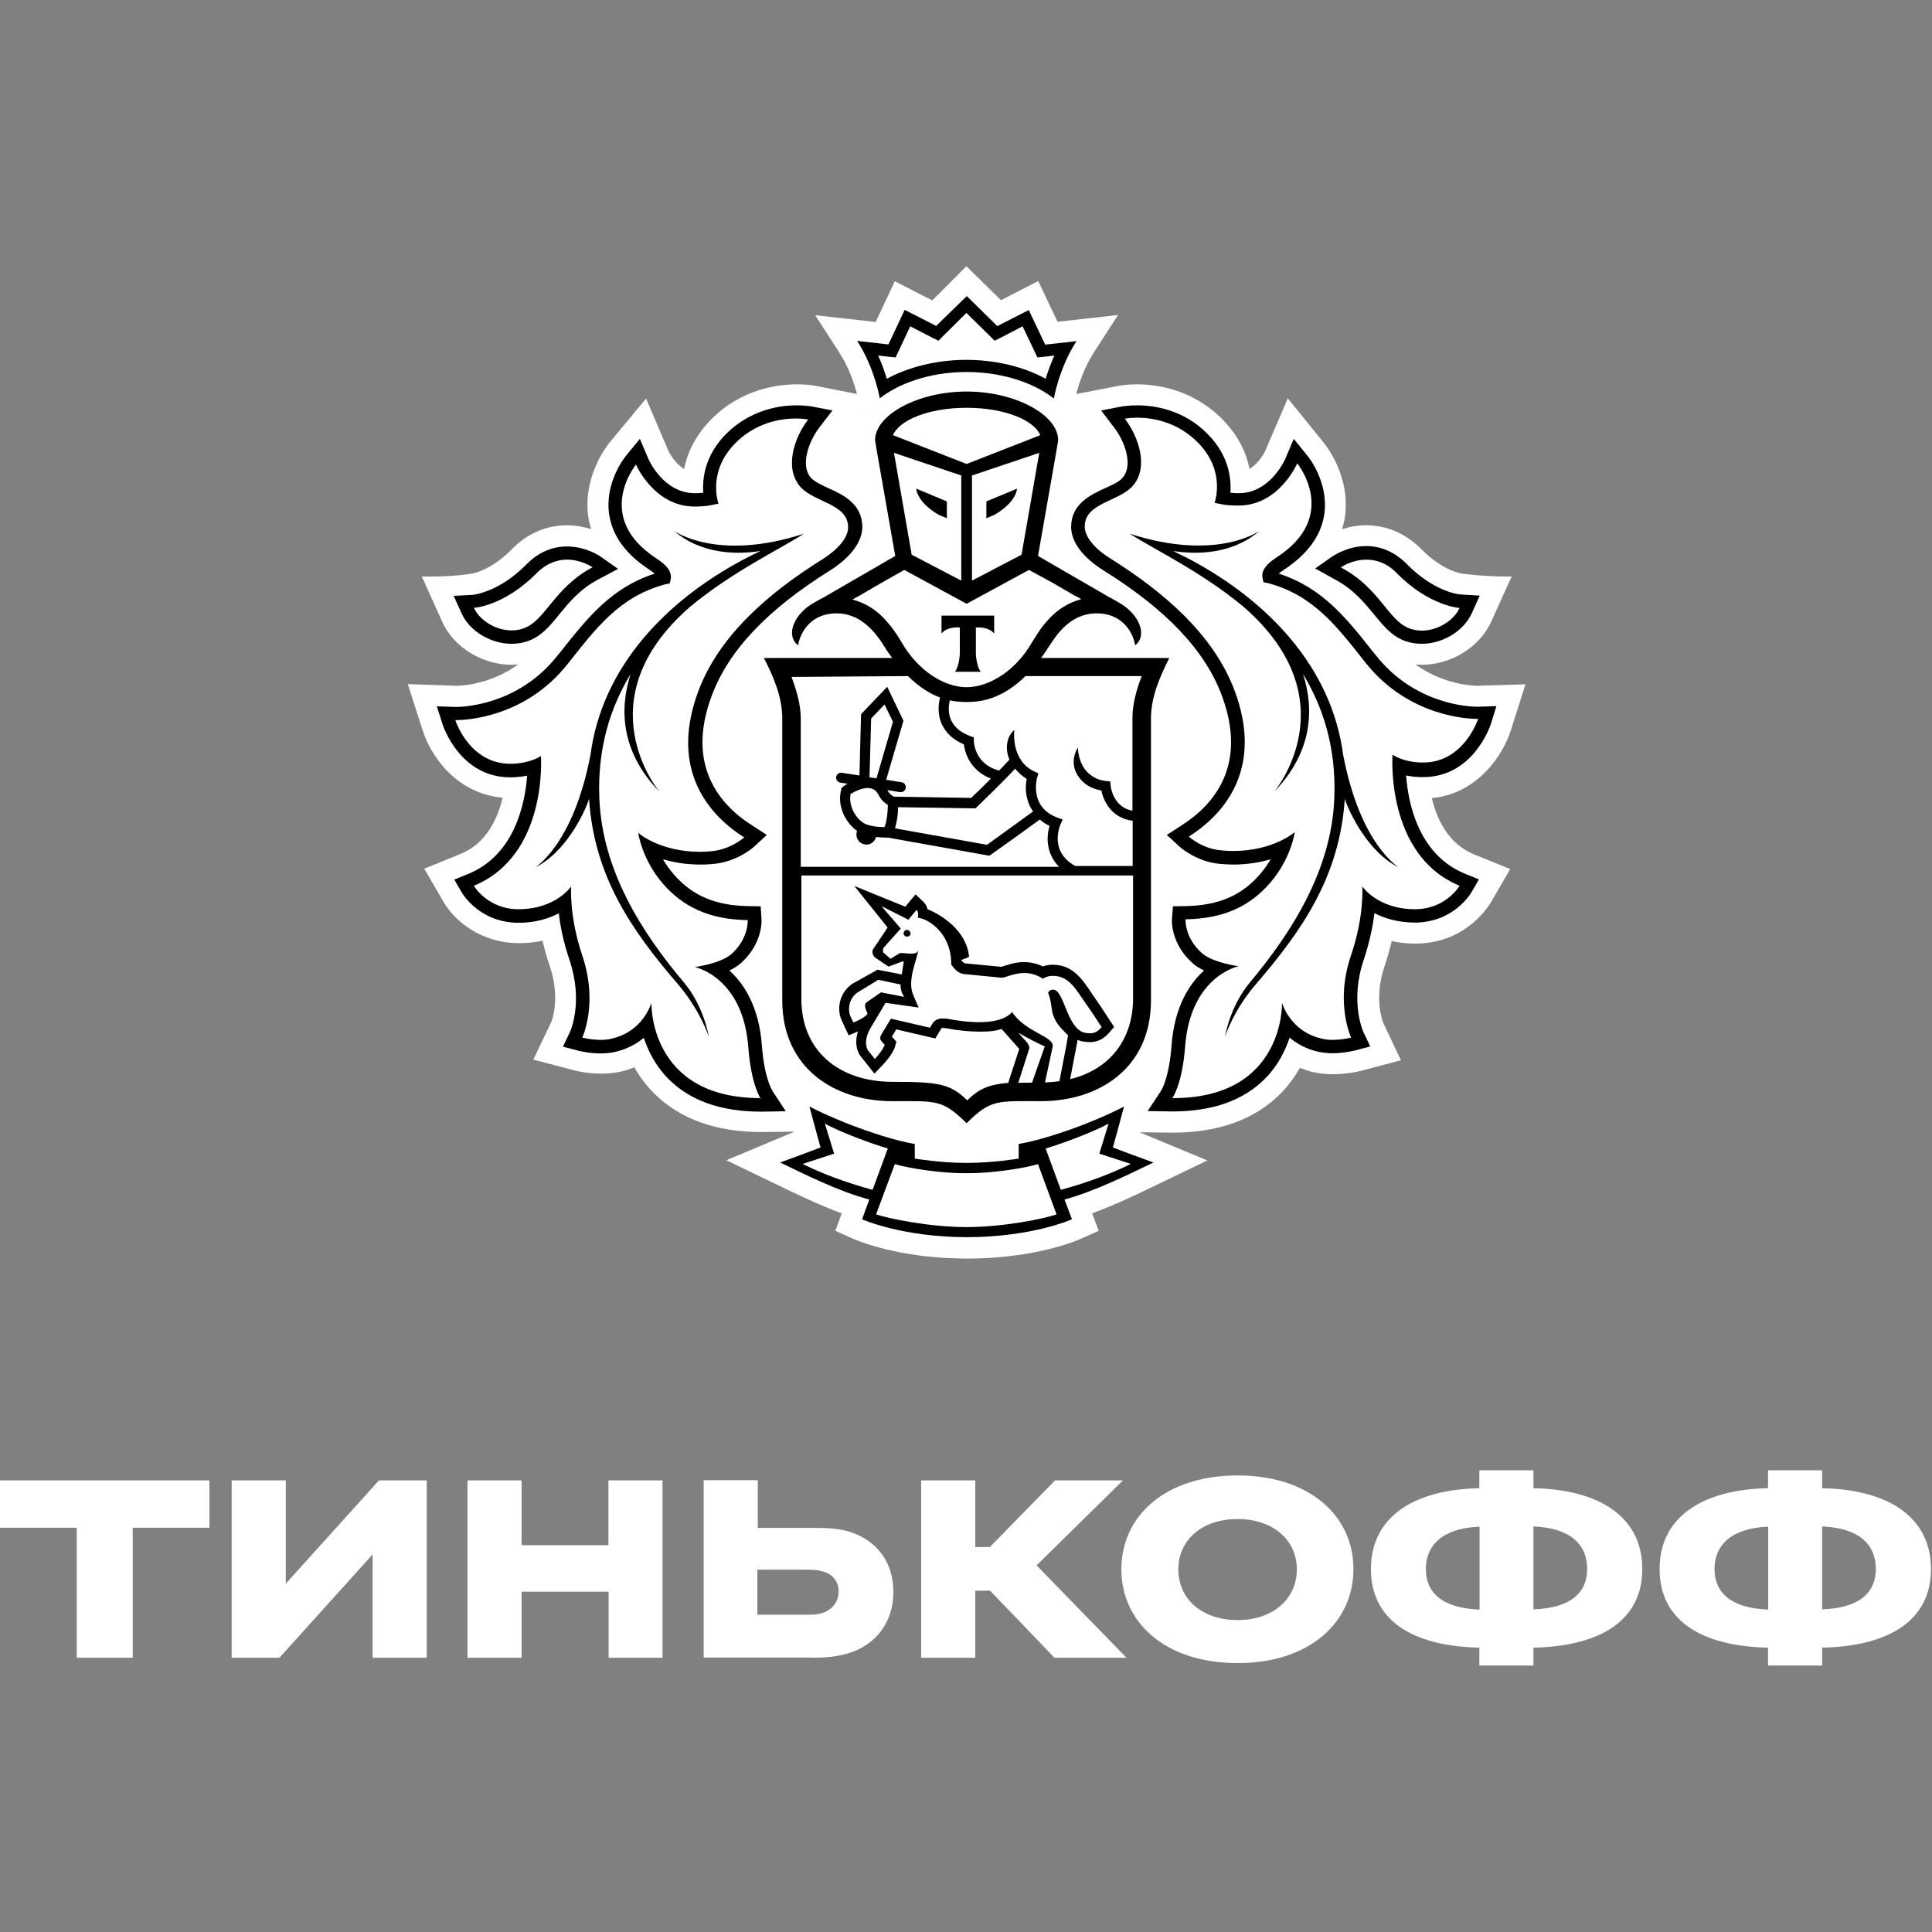 <?xml version="1.0" encoding="UTF-8"?> <!-- Generator: Adobe Illustrator 26.1.0, SVG Export Plug-In . SVG Version: 6.00 Build 0) --> <svg xmlns="http://www.w3.org/2000/svg" xmlns:xlink="http://www.w3.org/1999/xlink" x="0px" y="0px" viewBox="0 0 939 939" style="enable-background:new 0 0 939 939;" xml:space="preserve"><rect x="0" y="0" width="939" height="939" fill="#808080" stroke="none"/> <style type="text/css"> .st0{fill:#FFFFFF;} </style> <g id="Layer_2"> </g> <g id="Layer_1"> <path class="st0" d="M734.3,355l7.1-22.4l-23.3,0.7c-2,0-16.3-0.4-30.2-10.4c1,0.1,2.1,0.2,3.1,0.2c14.3,0,28.1-8.6,33.7-20.8 l10-22.1c-12.6,0.2-24.1-1.4-24.1-1.4c-0.1,0-9.2-1.2-19.7-11.8c-7.5-7.6-16.8-11.7-26.9-11.7c-4.4,0-8.4,0.8-11.7,1.9 c0.5-1.8,1-3.6,1.3-5.5c3.2-20.7-10.2-36.5-10.2-36.5l-17.5-21.6L615,219c0,0.1-2.8,6-7.7,8.9c-1.5-7.5-5.1-15.8-12.9-23.8 c-14.7-15.1-32.5-17.3-41.9-17.3c-4.3,0-7.4,0.5-8.2,0.6l-21.2,4.1c1.2-4.7,3.8-12.9,8.6-20.3l11.7-18.1l-29.4,3.3l-9.4-19.8 l-18.1,9.3l-16.8-16.5L453.1,146l-18.2-9.3l-9.3,19.8l-29.4-3.3l11.7,18.1c4.8,7.4,7.4,15.5,8.6,20.2l-20.2-4l-0.7-0.1 c-1-0.2-4.1-0.6-8.4-0.6c-9.3,0-27.2,2.3-41.8,17.3c-7.8,8-11.4,16.4-12.9,23.8c-4.9-2.9-7.6-8.7-7.6-8.7l-10.9-25.5L296,215.4 c-2.2,2.8-12.9,17.6-10,36.3c0.3,1.9,0.8,3.7,1.3,5.5c-3.4-1.1-7.3-1.9-11.7-1.9c-10.1,0-19.4,4-26.9,11.7 c-10.4,10.6-19.5,11.8-19.4,11.8c0,0-9.5,1.7-24.3,1.4l10,22.1c5.5,12.3,19.4,20.8,33.7,20.8c1.1,0,2.1-0.1,3.2-0.2 c-13.9,10-28.2,10.4-29.9,10.4l-23.8-0.8l7.2,22.4c3.6,11.6,15.7,30.7,38.9,32.8c-2.5,10.5-8.1,22.3-20.4,27.3l-17.7,7.2l9.7,16.7 c5.4,9,18.2,19.5,36.4,19.5c3.9,0,7.7-0.4,11.4-1.2c0.9,4.1,2.1,8.2,3.5,12.3c5.4,16,0.8,27.2,0.7,27.3l-8.7,18.2l19.5,5.1 c0.2,0.1,6.1,1.7,13.5,1.7c3.4,0,6.5-0.3,9.6-1c2.3-0.5,4.4-1.2,6.5-2.1c2.5,4.5,5.6,8.6,9.2,12.3c12.5,12.7,30.2,19.2,52.6,19.2 h0.1l16-0.2L353,563.9l25.1,12.1c9.1,4.4,20,9.7,31,13.7l-3.1,8.5l8.7,3.9c0.8,0.3,17.4,7.8,45.1,9.3c0,0,6.7,0.3,10.4,0.3 c3.7,0,10.3-0.3,10.3-0.3c27.5-1.6,44-8.9,44.8-9.3l8.7-3.9l-3.2-8.5c11.3-4.1,22.6-9.6,31.3-13.8l24.7-11.9l-33-13.7l16.1,0.2 c22.5,0,40.2-6.5,52.7-19.2c3.6-3.7,6.6-7.8,9.2-12.3c2.1,0.8,4.3,1.6,6.6,2.1c3,0.7,6.2,1,9.5,1c7.3,0,13.2-1.6,13.4-1.6l19.6-5.2 l-8.5-17.9c-0.2-0.5-4.9-11.6,0.5-27.7c1.4-4.1,2.5-8.2,3.5-12.3c3.7,0.8,7.5,1.2,11.5,1.2c23.2,0,34.3-16.2,36.5-19.7l9.6-16.5 l-17.7-7.2c-12.3-5.1-17.9-16.8-20.4-27.3C718.3,385.8,730.6,366.7,734.3,355z M418,199.2l-0.2,0.1l0.2-0.3L418,199.2z"></path> <path class="st0" d="M469.8,198.2c-18.7,0-32.8,6.1-35.8,13.3l35.8,14.1l35.8-14.1C502.6,204.3,488.6,198.2,469.8,198.2z"></path> <path class="st0" d="M470.2,570.3L470.2,570.3h-0.3h-0.3h0c-11.4,0.1-27-2.2-34.5-4.4l-9.1,24.4c6,2.1,26.2,6.2,44,6.2 c17.7,0,38-4.1,43.9-6.2l-9-24.4C497.2,568,481.5,570.3,470.2,570.3z"></path> <path class="st0" d="M538.8,546c-6.7,3.8-21.8,9.5-30.6,12.1l7.4,20.1c13.6-3.7,24.7-8,34-12.6l-15.3-5L538.8,546z"></path> <path class="st0" d="M400.9,546l4.5,14.6l-15.3,5c9.2,4.6,20.5,8.9,34,12.6l7.4-20.1C422.7,555.5,407.6,549.8,400.9,546z"></path> <path class="st0" d="M469.8,174.9c14.1,0,28,3.4,38.6,9.2c1-3.3,2.3-7.2,4.2-11.3l-4,0.5l-4.2,0.4l-1.8-3.8l-5.4-11.3l-9.8,5.1 l-3.8,1.9l-3-3l-10.7-10.5l-10.6,10.5l-3,3l-3.8-1.9l-9.9-5.1l-5.3,11.3l-1.8,3.8l-4.2-0.4l-4-0.5c1.8,4.1,3.2,8.1,4.2,11.3 C441.9,178.2,455.7,174.9,469.8,174.9z"></path> <path class="st0" d="M685.5,305.6c1.8,0.6,3.7,0.9,5.5,0.9c8,0,15.7-5.1,18.4-11c0,0-14.7-0.9-30.4-16.8c-5-5.1-10.3-6.7-14.9-6.7 c-7.1,0-12.4,3.7-12.4,3.7C670.7,285.8,674.6,301.9,685.5,305.6z"></path> <path class="st0" d="M248.6,306.5c1.8,0,3.7-0.3,5.5-0.9c10.9-3.6,14.8-19.8,33.8-29.8c0,0-5.3-3.7-12.4-3.7 c-4.6,0-9.9,1.5-14.9,6.7c-15.7,15.9-30.4,16.8-30.4,16.8C232.9,301.4,240.7,306.5,248.6,306.5z"></path> <path class="st0" d="M690.6,371.2c0.3,0,0.6,0,1,0c19.9,0,26.7-21.2,26.7-21.2h-0.4c-3.7,0-33.3-0.8-54.3-27.3 c-13.8-17.4-25.1-32.7-47.4-38.7l-2.2-0.4l-0.5-2.2c-0.6-3.4,1.7-6.6,7-10c30.8-20.1,9.9-45.6,9.9-45.6s-8.8,20.5-28.5,20.5 c-0.5,0-1,0-1.5,0c-2.2-0.1-4.4-0.2-6.6-0.7l-3.6-0.7c0,0,5.6-15.2-7.9-29.1c-10.2-10.5-22.6-12.3-29.8-12.3 c-3.6,0-5.9,0.5-5.9,0.5c6.8,8.8,11.7,23.5,3.9,32.6c-6.8,7.8-23.4,8.2-23.4,19.8c0,4.9,4.6,10.6,12.9,15.8 c24.9,15.6,49.7,36.3,60,64.1c12.9,34.6-1.6,57.6-22.3,70.7c0,0,6.5,5.9,15.9,6.7c1.9,0.2,3.8,0.3,5.5,0.3 c19.9,0,30.1-9.2,30.1-9.2s-1.7,12.8-12,24.7c-9.5,11-22,17.4-41.1,17.7c0,0-0.6,8.8,7.8,16.4c5.4,4.8,17.9,6.4,17.9,6.4 s-23.4,4.7-26,39c-1.4,18.6-6.2,25.1-6.2,25.1h0.4c54.3,0,52.9-46.3,52.9-46.3s3.8,13.7,18.9,17.3c1.8,0.5,3.8,0.7,5.6,0.7 c4.9,0,9.1-1.1,9.1-1.1s-7.9-16.6-0.1-39.9c6.5-19.3,5.5-33.6,5.5-33.6s7.3,11,25.4,11.1h0.2c15.1,0,21.7-11.4,21.7-11.4 c-36.2-14.9-32.6-63.1-32.6-63.1S681.5,370.9,690.6,371.2z M679.7,421.5c-14.7-7.2-24-26.4-26.3-33.3c-2.4,38-21.1,64.3-42.9,89.7 c-11.3,13.1-15.3,25.9-15.3,25.9s2.2-14.5,12-26.3c20.3-24.3,39.7-54.5,41.1-89.5c1-24.4-5.3-44.2-15.2-60.5 c5.5,17,4.7,37.8-14,57.2c0,0,37.2-44.4-14.8-89.8c-20.9-17.3-43.7-28-55.4-35.6c42.4,13.8,63.1-1.4,63.1-1.4 c-13.6,11.7-31.1,11.5-42,9.8c2.9,1.4,6,2.9,9.3,4.7c35.8,19.3,67.9,51.1,73.4,95.1v-0.3C661.2,410.5,679.7,421.5,679.7,421.5z"></path> <path class="st0" d="M337.8,469.6c0,0,12.5-1.6,17.9-6.4c8.4-7.6,7.8-16.4,7.8-16.4c-19.1-0.3-31.6-6.7-41.2-17.7 c-10.3-11.9-12-24.7-12-24.7s10.3,9.2,30.1,9.2c1.8,0,3.6-0.1,5.5-0.3c9.4-0.7,15.9-6.7,15.9-6.7c-20.7-13.2-35.2-36.1-22.4-70.8 c10.3-27.7,35-48.4,60-64.1c8.3-5.1,12.9-10.9,12.9-15.8c0-11.6-16.6-12-23.3-19.8c-7.9-9-2.9-23.7,3.9-32.6c0,0-2.3-0.5-5.9-0.5 c-7.2,0-19.6,1.8-29.8,12.3c-13.6,13.9-7.9,29.1-7.9,29.1l-3.6,0.7c-2.2,0.5-4.3,0.5-6.6,0.7c-0.5,0-1,0-1.4,0 c-19.7,0-28.5-20.4-28.5-20.4s-20.9,25.6,9.9,45.6c5.3,3.4,7.6,6.6,7,10l-0.5,2.2l-2.2,0.4c-22.3,6-33.6,21.3-47.4,38.7 c-20.9,26.4-50.5,27.3-54.2,27.3h-0.4c0,0,6.8,21.2,26.7,21.2c0.3,0,0.6,0,1,0c9.2-0.3,13.9-3.8,13.9-3.8s3.5,48.2-32.6,63.1 c0,0,6.6,11.4,21.7,11.4h0.2c18.1-0.1,25.4-11.1,25.4-11.1s-1.1,14.3,5.4,33.6c7.9,23.2,0,39.9,0,39.9s4.2,1.1,9.1,1.1 c1.9,0,3.8-0.2,5.6-0.7c15.1-3.6,18.9-17.3,18.9-17.3s-1.4,46.3,52.9,46.3h0.4c0,0-4.8-6.5-6.1-25.1 C361.2,474.3,337.8,469.6,337.8,469.6z M329.1,478c-21.8-25.4-40.4-51.7-42.9-89.7c-2.3,6.9-11.5,26.1-26.2,33.3 c0,0,18.5-11.1,26.8-54.3v0.3c5.5-44,37.6-75.8,73.4-95.1c3.3-1.8,6.4-3.3,9.3-4.7c-10.9,1.7-28.4,1.9-42-9.8 c0,0,20.7,15.1,63.1,1.4c-11.7,7.6-34.5,18.3-55.4,35.6c-52.1,45.5-14.8,89.8-14.8,89.8c-18.7-19.4-19.5-40.2-14-57.2 c-9.9,16.3-16.2,36.1-15.2,60.5c1.4,35,20.7,65.2,41.1,89.5c9.8,11.8,12,26.3,12,26.3S340.4,491.1,329.1,478z"></path> <path class="st0" d="M429.7,300.5c0.9,1,1.8,2,2.6,3c0.2,0.2,0.4,0.5,0.6,0.7c0.8,1,1.6,2.1,2.3,3.2c0.2,0.2,0.3,0.5,0.5,0.7 c0.9,1.4,1.8,2.8,2.6,4.2c7.8,13.4,20.4,21.4,31.5,21.5c11.1,0,23.6-8,31.5-21.5c0.9-1.5,1.7-2.9,2.7-4.3c0.1-0.2,0.3-0.4,0.4-0.6 c0.8-1.2,1.6-2.3,2.4-3.4c0.2-0.2,0.3-0.4,0.5-0.6c0.9-1.1,1.8-2.1,2.7-3.1c0.2-0.2,0.3-0.3,0.4-0.4c4-4.1,8.7-7.1,15-8.9l-2.8-1.6 h-0.2l-11-6.4l-11.3-6.4l-30.2,16.4l-0.1-0.1l-0.1,0.1l-30.3-16.4l-11.3,6.4l-11,6.4H417l-2.8,1.6c6.2,1.7,11,4.8,15,8.8 C429.4,300.1,429.5,300.3,429.7,300.5z M457.6,299.2h12.8h12.8v8.7c-3-3.7-8.9-2.9-8.9-2.9v12.6c0,0,0.2,6.2,2.4,8.9h-6.3H464 c2.2-2.7,2.4-8.9,2.4-8.9V305c0,0-5.8-0.7-8.9,2.9V299.2z"></path> <path class="st0" d="M467.2,282.2v-51.1l-32.7-11l8.6,49.5L467.2,282.2z M460.2,243.7v8.2l-1.6-0.7c-0.1-0.1-2.4-0.6-6.5-3.8 c-6.7-5.2-6.8-9.9-6.8-9.9L460.2,243.7z"></path> <path class="st0" d="M496.5,269.6l8.6-49.5l-32.7,11v51.1L496.5,269.6z M479.5,243.7l14.9-6.2c0,0-0.1,4.8-6.8,9.9 c-4,3.2-6.4,3.7-6.5,3.8l-1.6,0.7L479.5,243.7L479.5,243.7z"></path> <path class="st0" d="M420.9,400.6c3.2,1.2,7.1,1.4,9,1.4c0.1-0.2,0.2-0.5,0.3-0.9c0.2-0.6,0.3-1.2,0.5-1.8c0.5-2.8,0.8-6,0.8-8.1 c-1.3-0.8-3.2-2.3-4.3-4.5c-1.2-2.5-2.9-3.7-5.5-3.7c-3.3,0-6.8,2-8.3,2.9C412.2,392.9,417.4,399.3,420.9,400.6z"></path> <path class="st0" d="M493.3,373.5c-6.1,6.6-18,18-18.6,18.6l-0.7,0.7l-37.6-0.6c0,3.7-0.6,6.8-1.2,9.1c-0.1,0.4-0.2,0.8-0.3,1.2 l44.7,8c4.7-3.2,17.5-12.5,22.4-16.2c-3.6-5.3-4-11.5-3.1-15.9C496.5,377,494.7,375.3,493.3,373.5z"></path> <path class="st0" d="M498.4,328.6c-8.7,8.5-17,11.7-24.4,12.4c-1.3,0.1-2.7,0.2-4.1,0.2h-0.1h-0.1c-1.4,0-2.8-0.1-4.1-0.2 c-1.3-0.1-2.7-0.3-4-0.6c-0.5,1.9-1.1,5.9,0.7,9.7c1.6,3.5,4.8,6,9.4,7.7l1.6,0.6l0,1.7c0,0.5,0.4,11.4,12.3,14.4 c2-2,3.7-3.8,5-5.3c-2.4-5.7-1.2-11.5,2.4-14.4c-0.2,0.6-1.7,14.9,9.8,20.2l1.9,0.9l-0.6,2c-0.2,0.6-4,14.4,9.9,19.5l2.5,0.9 l-1.1,2.4c-0.2,0.5-5.7,13,7.2,20.2h27.9v-22c-9.9-1.2-14.1-9.1-15.2-14.7c-4.6-0.8-8.2-2.8-10.6-6c-5.9-7.7-0.8-14.7-0.8-15 c0,0.1,0,7.5,4.6,12.1c2.3,2.2,5,3.9,9.1,4.3l2,0.2l0.2,2.1c0,0.4,1.2,10.5,10.6,12.1l0-45c0-7,2.1-14,4.5-20.4L498.4,328.6 L498.4,328.6z"></path> <path class="st0" d="M423.3,349.2l-0.8,28.6l3.3,0.5l8-27.5l-4.1-8.4L423.3,349.2z"></path> <path class="st0" d="M511.6,480.5c0.2,0,0.5,0,0.8,0.1c5,1.4,6.2,19.3,15,20.9c0.9,0.2,1.6,0.2,2.3,0.2c2.5,0,4-1.1,5.6-3 c0,0-4.4-6.9-7.7-11.5c-4.4-6.1-7.8-13.4-15.9-13.4c-0.2,0-0.4,0-0.6,0c-2.7,0.1-4.3,1.4-4.3,1.4c-3.3-2.1-6.4-2.8-9.1-2.8 c-5.1,0-9.1,2.3-11,2.3h-0.1l-18.2-1.8c-2.8-0.3-5.1-3.1-5.9-4.2c-0.2-0.3-0.3-0.5-0.3-0.5c0-0.5,0-1,0-1.4 c-0.6-14.8-12.1-21.1-16.2-21.2c0,0,0.5-2.8-0.6-3.9l-4,4.8l-13.1-6.6l9.4,10.9l-7.9,8.9c-1,1-0.9,2.4-0.5,2.9l3.4,3l4.3-2.6 c0.2-0.2,0.6-0.2,1.1-0.2c1.2,0,3,0.3,4.6,0.3c1.8,0,3.3-0.4,3.5-2c-0.5,5.5-5.6,15-2.3,22.5l2.5,5.6l-16.1-2.3l-7.5,12.6 c-2.3,4.2-2.7,8.7-0.4,11.2l2.8,3.5c0,0,3.9-4.2,4.8-6.9l-1.3-1.4c-1.1-1.2-1-2.2-0.4-3.5l4.7-7.8l19,4.4l1-1.7 c1.3-2.1,3.1-2.8,5.2-2.8c0.8,0,1.7,0.1,2.6,0.2c3.5,0.7,9.3,1.6,15.1,1.6c6.4,0,12.7-1.1,16-4.9c6.9,10.1,20.8,11.7,19.7,16.9 l-3.7,17.3c2.4-0.1,4.8-0.3,7-0.6l3.5-18c0.4-2,0.8-4.6,0.8-4.6c-1.3-1.4-4.6-4.2-6.4-7.7c-2.5-4.7-1.1-7.1-3.4-13.2 C509.3,481.9,510,480.5,511.6,480.5z M440.7,455.2c-0.9,0-1.6-0.8-1.6-1.7c0.1-0.9,0.8-1.6,1.7-1.5c0.9,0,1.6,0.8,1.6,1.7 C442.3,454.6,441.6,455.3,440.7,455.2z"></path> <path class="st0" d="M414.8,496.9c0,0,6.3-2.6,6.8-4.4l-0.8-2.1c-0.6-1.4-0.5-2.8,0.6-3.6l6.8-4.7l11.3,2.2c0,0-2.1-2.5-1.8-6 l-10.8-2.3l-10.2,6.2c-4.4,3.3-4.7,8.6-3.3,11.7L414.8,496.9z"></path> <path class="st0" d="M494.9,526.3c2-0.1,4.3-0.1,6.7-0.1c0,0,5.8-16.9,6.2-17.5c-3.3-1.4-10.1-5-12.7-6.6c1.7,2.6,5.9,5.5,5.1,7.8 L494.9,526.3z"></path> <path class="st0" d="M550.4,425.8H389.2v60.3c0,24.6,17.9,40.1,44.4,40.1c22.1,0,28,0.8,36.2,9c5.7-5.6,10.4-7.7,20-8.5l0.2-0.9 l5.1-15.6c-0.3-0.3-8.6-9.7-8.6-9.7c-3.3,1.1-6.1,1.3-10.7,1.3c-4.8,0-10.2-0.5-16-1.6c-0.6-0.1-1.1-0.2-1.7-0.2 c-0.7,0-0.8,0.1-1,0.4l-1,1.7l-1.8,3l-3.5-0.8l-15.5-3.6l-2.1,3.5l0.3,0.4l1.9,2.1l-0.8,2.7c-1.1,3.5-4.8,7.6-6,8.7l-3.9,4.1 l-3.5-4.4l-2.6-3.3c-2.8-3.1-3.4-7.8-1.9-12.8c0,0-0.1,0.1-0.2,0.1l-4.4,1.8l-2-4.2l-1.4-3c-2.4-5.3-1.5-13,4.9-17.7l12.5-7 l11.8,2.3c0.3-1.1,0.7-5.2,1.1-6.2c-0.2,0-0.4-0.1-0.7-0.1l-6.8,2.5l-6.6-4.5c0,0-2.6-2.5-0.2-4.9l6.4-9.6l-16.2-20.2l24.8,10.1 l1.6-2l3.4-4l3.8,3.6c1.1,1,1.7,2.3,2,3.6c6.8,2.6,19.1,10.5,20.2,23.2l-3.8,1.5v0.1c0.9,1,1.6,1.5,1.8,1.5l17.7,1.7 c0.4-0.1,1-0.3,1.6-0.5c2.2-0.7,5.5-1.8,9.4-1.8c3.2,0,6.3,0.7,9.2,2.1c1.1-0.4,2.4-0.7,4-0.8l0.9,0c9.5,0,14.2,7,18,12.7 c0.6,1,1.3,1.9,1.9,2.8c3.3,4.6,7.6,11.5,7.8,11.7l2,3L539,502c-1.8,2.1-4.6,4.6-9.4,4.6c-1,0-2.1-0.1-3.2-0.3 c-1-0.2-1.9-0.5-2.8-0.8c-0.1,0.9-0.3,2-0.5,3l-3.1,16.1c18.6-4.5,30.4-18.5,30.4-38.4L550.4,425.8z"></path> <path class="st0" d="M389.2,421h125.4c-6.3-6.4-6.2-14.6-4.6-19.8c-1.8-0.9-3.3-1.9-4.7-3.1c-4.9,3.6-19.9,14.4-23.8,17.1l-0.8,0.6 l-49.2-8.8h-1c-1.2,0-2.9,0-4.8-0.3c-0.5,2.2-2.4,3.7-4.6,3.7c-0.2,0-0.5,0-0.8-0.1c-1.3-0.2-2.4-0.9-3.1-1.9 c-0.8-1-1.1-2.3-0.9-3.6l0.2-1c-5.1-3.6-9.8-11.5-7.7-19.9l0.2-0.9l0.7-0.5c0.1-0.1,1-0.6,2.2-1.4l-3.6-0.5c-1.3-0.2-2.2-1.5-2-2.8 c0.2-1.3,1.5-2.3,2.8-2l8.5,1.3l0.8-29.8l12.7-13.3l7.9,16.5l-8.4,28.7l7.5,1.2c1.3,0.2,2.2,1.4,2,2.8c-0.2,1.2-1.2,2-2.4,2 c-0.1,0-0.3,0-0.4,0l-6.1-1c0.1,0.2,0.2,0.3,0.3,0.5c0.7,1.3,2.1,2.3,2.9,2.7l37.5,0.6c1.6-1.5,5.5-5.4,9.6-9.4 c-9.2-3.5-12.6-11.4-13.1-16.6c-5.2-2.2-8.7-5.5-10.7-9.7c-2.4-5.3-1.5-10.5-0.9-13.1c-5-1.8-10.3-5.1-15.6-10.4h-56.5 c2.4,6.5,4.5,13.5,4.5,20.4V421z"></path> <path d="M440.9,452c-0.9-0.1-1.7,0.6-1.7,1.5c-0.1,0.9,0.6,1.7,1.6,1.7c0.9,0.1,1.7-0.6,1.8-1.5C442.4,452.8,441.8,452,440.9,452z"></path> <path d="M550.2,561.2l-9.3-3.5l2.6-9.5l2.8-10.4c0,0-16.5,8.9-39.6,15.5c-6.6,1.9-11.6,2.7-11.6,2.7v7.1c0,0-12.4,2.1-24.9,2.1H470 h-0.2h-0.2h-0.1c-12.5,0-24.9-2.1-24.9-2.1V556c0,0-5-0.8-11.6-2.7c-23.2-6.7-39.6-15.5-39.6-15.5l2.8,10.4l2.6,9.5l-9.3,3.5 l-10.3,3.8c11.8,5.7,28.2,14,43.3,18l-3.5,9.6c0,0,19,8.6,50.8,8.7v0h0.1h0.1h0.1h0.1v0c31.8-0.1,50.8-8.7,50.8-8.7l-3.6-9.6 c15-4.1,31.5-12.4,43.2-18L550.2,561.2z M390.1,565.7l15.3-5l-4.5-14.6c6.7,3.8,21.8,9.5,30.6,12.1l-7.4,20.1 C410.6,574.6,399.3,570.3,390.1,565.7z M469.8,596.4c-17.7,0-38-4.1-44-6.2l9.1-24.4c7.5,2.2,23.2,4.5,34.5,4.4h0h0.3h0.3h0 c11.4,0.1,27-2.2,34.5-4.4l9,24.4C507.8,592.3,487.6,596.4,469.8,596.4z M515.6,578.3l-7.4-20.1c8.8-2.6,23.8-8.3,30.6-12.1 l-4.5,14.6l15.3,5C540.3,570.3,529.1,574.6,515.6,578.3z"></path> <path d="M469.8,180.8c18.9,0,34,6.2,42.4,12.9c0,0,2.5-14.8,11-27.9l-15.2,1.7l-8-16.8l-15.3,7.8l-14.8-14.6L455,158.4l-15.3-7.8 l-7.9,16.8l-15.2-1.7c8.5,13.1,11,27.9,11,27.9C435.9,187,450.9,180.8,469.8,180.8z M431.1,173.3l4.2,0.4l1.8-3.8l5.3-11.3l9.9,5.1 l3.8,1.9l3-3l10.6-10.5l10.7,10.5l3,3l3.8-1.9l9.8-5.1l5.4,11.3l1.8,3.8l4.2-0.4l4-0.5c-1.8,4.1-3.2,8.1-4.2,11.3 c-10.6-5.9-24.5-9.2-38.6-9.2c-14.1,0-27.9,3.4-38.6,9.2c-1-3.3-2.3-7.2-4.2-11.3L431.1,173.3z"></path> <path d="M691.6,377.7c24.4,0,32.6-24.7,33-25.8l2.7-8.7l-9.2,0.3h0c-3.2,0-30.2-0.7-49.3-24.9l-1.8-2.2 c-12.5-15.8-24.3-30.8-45.5-37.6c0.6-0.5,1.5-1.2,2.7-2c11.2-7.4,17.8-16.3,19.4-26.6c2.4-15.6-7.6-28-8-28.5l-6.8-8.4l-4.2,9.9 c-0.3,0.6-7.4,16.5-22.5,16.5h-1.1c-1-0.1-2-0.1-3-0.2c0.5-7.1-0.8-18.1-10.8-28.3c-12-12.4-26.8-14.2-34.5-14.2 c-4.1,0-6.9,0.5-7.2,0.5l-10.3,2l6.3,8.3c5,6.4,9.5,18.2,4.1,24.4c-1.7,2-5.2,3.6-8.6,5.1c-6.9,3.2-16.4,7.6-16.4,18.8 c0,7.3,5.7,14.9,16,21.3c30.4,19,49.2,38.9,57.3,60.8c12.5,33.7-3.8,52.9-19.7,63l-7.1,4.6l6.2,5.7c0.8,0.7,8.5,7.4,19.8,8.4 c2.1,0.1,4.2,0.3,6.1,0.3c7.2,0,13.4-1.1,18.4-2.6c-1.4,2.4-3.1,4.8-5.2,7.3c-9.1,10.5-20.3,15.2-36.3,15.5l-6,0.1l-0.5,6 c-0.1,1.2-0.5,12.2,10,21.6c1.6,1.5,3.6,2.6,5.6,3.6c-7.1,6.4-14.4,17.5-15.8,36.5c-1.2,15.9-5,21.8-5,21.8l-6.6,10l11.9,0.2 c19.7,0,34.8-5.4,45.3-16.1c6.2-6.3,9.7-13.5,11.8-19.8c3.4,2.9,7.9,5.5,13.6,6.8c2.2,0.5,4.6,0.8,7.2,0.8c5.6,0,10.2-1.2,10.8-1.3 l7.6-2l-3.4-7.1c-0.2-0.6-6.6-14.7,0.2-35c2.9-8.7,4.5-16.6,5.2-22.7c4.8,2.5,11.2,4.5,19.5,4.6c18.9,0,27.2-14,27.6-14.6l3.7-6.4 l-6.9-2.8c-22.5-9.3-27.5-34.2-28.5-47.7c2,0.4,4.3,0.7,7,0.8H691.6z M709.4,430.5c0,0-6.6,11.4-21.7,11.4h-0.2 c-18.1-0.1-25.4-11.1-25.4-11.1s1.1,14.3-5.5,33.6c-7.9,23.2,0.1,39.9,0.1,39.9s-4.2,1.1-9.1,1.1c-1.9,0-3.8-0.2-5.6-0.7 c-15.1-3.6-18.9-17.3-18.9-17.3s1.4,46.3-52.9,46.3h-0.4c0,0,4.8-6.5,6.2-25.1c2.6-34.3,26-39,26-39s-12.5-1.6-17.9-6.4 c-8.5-7.6-7.9-16.4-7.9-16.4c19.1-0.3,31.6-6.7,41.1-17.7c10.3-11.9,12-24.7,12-24.7s-10.3,9.2-30.1,9.2c-1.7,0-3.6-0.1-5.5-0.3 c-9.4-0.7-15.9-6.7-15.9-6.7c20.7-13.2,35.2-36.1,22.3-70.8c-10.3-27.7-35.1-48.4-60-64.1c-8.3-5.1-12.9-10.9-12.9-15.8 c0-11.6,16.6-12,23.4-19.8c7.8-9,2.9-23.7-3.9-32.6c0,0,2.3-0.5,5.9-0.5c7.2,0,19.6,1.8,29.8,12.3c13.6,13.9,7.9,29.1,7.9,29.1 l3.6,0.7c2.2,0.5,4.3,0.5,6.6,0.6c0.5,0,1,0,1.5,0c19.7,0,28.5-20.5,28.5-20.5s20.9,25.6-9.9,45.6c-5.3,3.4-7.6,6.6-7,10l0.5,2.2 l2.2,0.4c22.3,6,33.6,21.3,47.4,38.7c21,26.5,50.6,27.3,54.3,27.3h0.4c0,0-6.8,21.2-26.7,21.2c-0.3,0-0.6,0-1,0 c-9.2-0.3-13.9-3.8-13.9-3.8S673.2,415.6,709.4,430.5z"></path> <path d="M648.6,281.5c9.1,4.8,14.4,11.3,19.1,17c4.6,5.6,8.9,11,15.7,13.2c2.4,0.8,5,1.2,7.6,1.2c10.2,0,20.4-6.2,24.3-14.8 l3.9-8.6l-9.5-0.6c-0.4,0-12.6-1.1-26.1-14.9c-5.6-5.6-12.3-8.6-19.5-8.6c-8.9,0-15.4,4.4-16.2,4.8l-8.7,6.1L648.6,281.5z M664.1,272c4.6,0,9.9,1.5,14.9,6.7c15.7,15.9,30.4,16.8,30.4,16.8c-2.7,5.9-10.4,11-18.4,11c-1.8,0-3.7-0.3-5.5-0.9 c-10.8-3.6-14.7-19.8-33.8-29.8C651.7,275.7,657,272,664.1,272z"></path> <path d="M652.9,367.3v0.3c-5.5-44-37.6-75.7-73.4-95.1c-3.3-1.8-6.4-3.2-9.3-4.7c10.9,1.7,28.4,1.9,42-9.8c0,0-20.7,15.1-63.1,1.4 c11.7,7.6,34.6,18.3,55.4,35.6c52.1,45.5,14.8,89.8,14.8,89.8c18.7-19.4,19.5-40.2,14-57.2c9.9,16.3,16.2,36.1,15.2,60.5 c-1.4,35-20.8,65.2-41.1,89.5c-9.8,11.8-12,26.3-12,26.3s3.9-12.8,15.3-25.9c21.8-25.4,40.4-51.7,42.9-89.7 c2.3,6.9,11.5,26.1,26.3,33.3C679.7,421.5,661.2,410.5,652.9,367.3z"></path> <path d="M375.3,530c0-0.1-3.8-5.9-5-21.8c-1.4-19-8.7-30.1-15.8-36.5c2.1-1,4-2.2,5.6-3.6c10.5-9.4,10.1-20.4,10-21.6l-0.4-6 l-6-0.1c-16-0.3-27.2-5-36.3-15.5c-2.1-2.5-3.8-4.9-5.2-7.3c5,1.5,11.1,2.6,18.4,2.6c2,0,4-0.1,6.1-0.3c11.3-1,18.9-7.6,19.8-8.4 l6.2-5.7l-7.1-4.6c-16-10.1-32.3-29.4-19.7-63c8.1-21.9,26.9-41.8,57.3-60.8c10.3-6.5,15.9-14.1,15.9-21.3 c0-11.2-9.4-15.7-16.4-18.8c-3.4-1.6-6.9-3.2-8.6-5.1c-5.4-6.2-0.8-18,4.1-24.4l6.4-8.3l-10.3-2c-0.3,0-3-0.5-7.2-0.5 c-7.7,0-22.4,1.9-34.5,14.2c-10,10.3-11.3,21.3-10.8,28.3c-1,0.1-2,0.1-3,0.2h-1.1c-15.1,0-22.2-15.9-22.5-16.5l-4.2-9.9l-6.9,8.4 c-0.4,0.5-10.4,12.9-8,28.5c1.6,10.4,8.2,19.3,19.4,26.6c1.2,0.8,2.1,1.5,2.7,2c-21.2,6.8-33,21.9-45.5,37.7l-1.8,2.2 c-19.1,24.2-46.1,24.9-49.4,24.9l-9.2-0.3l2.8,8.7c0.3,1,8.5,25.8,32.9,25.8l1.2,0c2.6-0.1,4.9-0.4,7-0.8c-1,13.5-6,38.4-28.5,47.7 l-6.9,2.8l3.7,6.4c0.4,0.6,8.7,14.6,27.6,14.6c8.2,0,14.7-2.1,19.5-4.6c0.7,6.1,2.2,13.9,5.2,22.7c6.8,20.2,0.5,34.4,0.2,35 l-3.4,7.1l7.6,2c0.5,0.1,5.2,1.3,10.8,1.3c2.6,0,5-0.3,7.2-0.8c5.8-1.4,10.3-3.9,13.7-6.8c2.1,6.3,5.6,13.5,11.8,19.8 c10.5,10.7,25.6,16.1,45.3,16.1l11.9-0.2L375.3,530z M369.5,533.7c-54.3,0-52.9-46.3-52.9-46.3s-3.8,13.7-18.9,17.3 c-1.8,0.5-3.7,0.7-5.6,0.7c-4.9,0-9.1-1.1-9.1-1.1s7.9-16.6,0-39.9c-6.5-19.3-5.4-33.6-5.4-33.6s-7.3,11-25.4,11.1H252 c-15.1,0-21.7-11.4-21.7-11.4c36.2-14.9,32.6-63.1,32.6-63.1s-4.7,3.5-13.9,3.8c-0.3,0-0.6,0-1,0c-20,0-26.7-21.2-26.7-21.2h0.4 c3.7,0,33.3-0.8,54.2-27.3c13.8-17.4,25.1-32.7,47.4-38.7l2.2-0.4l0.5-2.2c0.6-3.4-1.7-6.6-7-10c-30.8-20.1-9.9-45.6-9.9-45.6 s8.8,20.4,28.5,20.4c0.5,0,0.9,0,1.4,0c2.2-0.1,4.4-0.2,6.6-0.7l3.6-0.7c0,0-5.6-15.2,7.9-29.1c10.2-10.5,22.6-12.3,29.8-12.3 c3.6,0,5.9,0.5,5.9,0.5c-6.8,8.8-11.7,23.5-3.9,32.6c6.8,7.8,23.3,8.2,23.3,19.8c0,4.9-4.6,10.6-12.9,15.8 c-24.9,15.6-49.7,36.3-60,64.1c-12.8,34.6,1.6,57.6,22.4,70.8c0,0-6.5,5.9-15.9,6.7c-1.9,0.2-3.8,0.3-5.5,0.3 c-19.8,0-30.1-9.2-30.1-9.2s1.7,12.8,12,24.7c9.6,11,22.1,17.4,41.2,17.7c0,0,0.6,8.8-7.8,16.4c-5.4,4.8-17.9,6.4-17.9,6.4 s23.4,4.7,26,39c1.4,18.6,6.1,25.1,6.1,25.1H369.5z"></path> <path d="M248.6,312.9c2.6,0,5.2-0.4,7.6-1.2c6.8-2.2,11.2-7.6,15.7-13.2c4.7-5.7,9.9-12.2,19.1-17l9.4-5l-8.7-6.1 c-0.7-0.5-7.3-4.8-16.1-4.8c-7.3,0-14,2.9-19.6,8.6c-13.5,13.7-25.7,14.8-26.1,14.9l-9.4,0.5l3.9,8.6 C228.2,306.7,238.5,312.9,248.6,312.9z M260.7,278.7c5-5.1,10.3-6.7,14.9-6.7c7,0,12.4,3.7,12.4,3.7c-19,10.1-22.9,26.2-33.8,29.8 c-1.8,0.6-3.7,0.9-5.5,0.9c-8,0-15.7-5.1-18.4-11C230.3,295.5,244.9,294.6,260.7,278.7z"></path> <path d="M291.3,388.1c-1-24.4,5.3-44.2,15.2-60.5c-5.5,17-4.8,37.8,14,57.2c0,0-37.3-44.4,14.8-89.8c20.8-17.3,43.7-28,55.4-35.6 c-42.4,13.8-63.1-1.4-63.1-1.4c13.5,11.7,31.1,11.5,42,9.8c-2.9,1.4-6,2.9-9.3,4.7c-35.8,19.3-67.9,51.1-73.4,95.1v-0.3 c-8.3,43.2-26.8,54.3-26.8,54.3c14.7-7.2,24-26.4,26.2-33.3c2.5,38,21.1,64.3,42.9,89.7c11.3,13.1,15.3,25.9,15.3,25.9 s-2.2-14.5-12-26.3C312,453.4,292.7,423.1,291.3,388.1z"></path> <path d="M457.6,299.2v8.7c3-3.7,8.9-2.9,8.9-2.9v12.6c0,0-0.2,6.2-2.4,8.9h6.3h6.3c-2.2-2.7-2.4-8.9-2.4-8.9V305 c0,0,5.9-0.7,8.9,2.9v-8.7h-12.8H457.6z"></path> <path d="M452.1,247.4c4,3.2,6.4,3.7,6.5,3.8l1.6,0.7v-8.2l-14.9-6.2C445.3,237.5,445.4,242.2,452.1,247.4z"></path> <path d="M487.5,247.4c6.7-5.2,6.8-9.9,6.8-9.9l-14.9,6.2v8.2l1.6-0.7C481.1,251.1,483.5,250.6,487.5,247.4z"></path> <path d="M514.3,214c0-12.5-21.1-23.7-44.4-23.7h0h-0.1h-0.1c-23.3,0-44.4,11.2-44.4,23.7l0.5,3.1l9.3,53.1l-9.3,5.4l-24.2,14h0.1 c0,0-5.4,2.8-8,4.5c-9.2,6.4-11.2,15.6-5.8,19.5c1.3-7.6,7.3-15.5,18.6-15.5c8.1,0,14.3,4.2,19.3,10.4c1.3,1.6,2.5,3.2,3.6,5.1 c1.4,2.3,2.8,4.3,4.2,6.2h-62.3c4.6,9.1,8.9,18.8,8.9,29.4v137c0,33.2,25.7,49,53.4,49c21.5,0,24.3-1,36.2,10.7 c11.8-11.7,14.7-10.7,36.2-10.7c27.8,0,53.4-15.8,53.4-49v-137c0-10.5,4.3-20.2,8.9-29.4H506c1.4-1.9,2.8-3.9,4.2-6.2 c1.2-1.8,2.4-3.5,3.6-5.1c5-6.3,11.2-10.4,19.3-10.4c11.3,0,17.3,7.9,18.6,15.5c5.3-3.8,3.4-13.1-5.9-19.5 c-2.5-1.7-7.9-4.5-7.9-4.5h0.1l-24.2-14l-9.3-5.4l9.3-53.1L514.3,214z M434.5,220.1l32.7,11v51.1l-24.1-12.6L434.5,220.1z M441.3,328.6c5.4,5.3,10.6,8.6,15.6,10.4c-0.7,2.6-1.5,7.9,0.9,13.1c2,4.2,5.5,7.5,10.7,9.7c0.6,5.3,3.9,13.1,13.1,16.6 c-4,4.1-8,7.9-9.6,9.4l-37.5-0.6c-0.9-0.4-2.3-1.4-2.9-2.7c-0.1-0.2-0.2-0.3-0.3-0.5l6.1,1c0.1,0,0.3,0,0.4,0c1.2,0,2.2-0.8,2.4-2 c0.2-1.4-0.7-2.6-2-2.8l-7.5-1.2l8.4-28.7l-7.9-16.5l-12.7,13.3l-0.8,29.8l-8.5-1.3c-1.3-0.3-2.6,0.7-2.8,2c-0.2,1.3,0.7,2.5,2,2.8 l3.6,0.5c-1.3,0.7-2.1,1.3-2.2,1.4L409,383l-0.2,0.9c-2.1,8.4,2.6,16.3,7.7,19.9l-0.2,1.1c-0.2,1.3,0.1,2.5,0.9,3.6 c0.7,1.1,1.9,1.7,3.1,1.9c0.3,0,0.5,0.1,0.8,0.1c2.2,0,4.1-1.5,4.7-3.7c1.9,0.2,3.6,0.3,4.8,0.3h1l49.2,8.8l0.8-0.5 c3.9-2.7,18.9-13.5,23.8-17.1c1.3,1.2,2.8,2.2,4.7,3.1c-1.6,5.3-1.7,13.4,4.6,19.9H389.2v-71.9c0-7-2.1-14-4.5-20.4L441.3,328.6 L441.3,328.6z M502.1,394.4c-5,3.6-17.8,12.9-22.4,16.2l-44.7-8c0.1-0.4,0.2-0.8,0.3-1.2c0.6-2.3,1.2-5.5,1.2-9.1l37.6,0.6l0.7-0.7 c0.6-0.6,12.5-12,18.6-18.6c1.4,1.8,3.3,3.5,5.6,5C498.1,382.9,498.4,389.2,502.1,394.4z M427.2,386.7c1.1,2.2,3,3.7,4.3,4.5 c0,2.1-0.2,5.3-0.8,8.1c-0.1,0.6-0.3,1.2-0.5,1.8c-0.1,0.4-0.2,0.7-0.3,0.9c-2,0-5.9-0.2-9-1.4c-3.5-1.3-8.8-7.7-7.5-14.7 c1.5-0.9,5-2.9,8.3-2.9C424.3,383,426,384.2,427.2,386.7z M422.6,377.8l0.8-28.6l6.5-6.8l4.1,8.4l-8,27.5L422.6,377.8z M501.6,526.2c-2.4,0-4.7,0-6.7,0.1l5.3-16.5c0.8-2.3-3.4-5.2-5.1-7.8c2.6,1.6,9.4,5.2,12.7,6.6 C507.5,509.3,501.6,526.2,501.6,526.2z M518.4,507.5l-3.5,18c-2.2,0.3-4.6,0.5-7,0.6l3.7-17.3c1.1-5.1-12.8-6.7-19.7-16.9 c-3.4,3.8-9.7,4.9-16,4.9c-5.8,0-11.6-0.9-15.1-1.6c-0.9-0.1-1.7-0.2-2.6-0.2c-2,0-3.9,0.6-5.2,2.8l-1,1.7l-19-4.4l-4.7,7.8 c-0.7,1.3-0.7,2.3,0.4,3.5l1.3,1.4c-0.9,2.7-4.8,6.9-4.8,6.9l-2.8-3.5c-2.2-2.5-1.9-7,0.5-11.2l7.5-12.6l16.1,2.3l-2.5-5.7 c-3.4-7.5,1.7-17,2.3-22.5c-0.2,1.7-1.7,2-3.5,2c-1.6,0-3.4-0.3-4.6-0.3c-0.5,0-0.9,0-1.1,0.2l-4.3,2.6l-3.4-3 c-0.4-0.6-0.5-1.9,0.5-2.9l7.9-8.8l-9.4-10.9l13.1,6.6l4-4.8c1.1,1.1,0.6,3.9,0.6,3.9c4.1,0.1,15.6,6.4,16.2,21.2 c0,0.4,0,0.9,0,1.4c0,0,0.1,0.2,0.3,0.5c0.8,1.1,3,4,5.9,4.2l18.2,1.8h0.1c2,0,6-2.3,11-2.3c2.8,0,5.9,0.7,9.1,2.8 c0,0,1.6-1.3,4.3-1.4c0.2,0,0.4,0,0.6,0c8.1,0,11.5,7.3,15.9,13.4c3.3,4.6,7.7,11.5,7.7,11.5c-1.6,1.9-3.1,3-5.6,3 c-0.7,0-1.5-0.1-2.3-0.2c-8.7-1.6-10-19.4-15-20.9c-0.3-0.1-0.5-0.1-0.8-0.1c-1.6,0-2.3,1.4-2.3,1.4c2.3,6.1,1,8.5,3.4,13.2 c1.8,3.5,5.1,6.3,6.4,7.7C519.1,502.9,518.7,505.5,518.4,507.5z M420.8,490.5l0.8,2.1c-0.5,1.8-6.8,4.4-6.8,4.4l-1.4-2.9 c-1.4-3.1-1.1-8.5,3.3-11.7l10.2-6.2l10.8,2.3c-0.2,3.4,1.8,6,1.8,6l-11.3-2.2l-6.8,4.7C420.3,487.6,420.2,489.1,420.8,490.5z M520.1,524.5l3.1-16.1c0.2-0.9,0.4-2.1,0.5-3c0.9,0.4,1.8,0.7,2.8,0.8c1.2,0.2,2.2,0.3,3.2,0.3c4.8,0,7.5-2.5,9.4-4.6l2.4-2.8 l-2-3c-0.2-0.3-4.5-7.1-7.8-11.7c-0.6-0.9-1.3-1.8-1.9-2.8c-3.8-5.6-8.5-12.7-18-12.7l-0.9,0c-1.6,0.1-2.9,0.4-4,0.8 c-3-1.4-6.1-2.1-9.2-2.1c-3.9,0-7.2,1.1-9.4,1.8c-0.6,0.2-1.2,0.4-1.6,0.5l-17.7-1.7c-0.2,0-1-0.5-1.8-1.5v-0.1l3.8-1.5 c-1.1-12.7-13.4-20.5-20.2-23.2c-0.3-1.3-0.9-2.5-2-3.6l-3.8-3.6l-3.4,4l-1.6,2l-24.8-10.1l16.2,20.2l-6.4,9.6 c-2.3,2.5,0.2,4.9,0.2,4.9l6.6,4.5l6.8-2.5c0.2,0,0.4,0.1,0.7,0.1c-0.3,1-0.8,5.1-1,6.2l-11.8-2.3l-12.5,7 c-6.4,4.7-7.3,12.4-4.9,17.7l1.4,3l2,4.2l4.3-1.8c0.1,0,0.1,0,0.2-0.1c-1.6,5-0.9,9.7,1.9,12.8l2.6,3.3l3.5,4.4l3.9-4.1 c1.1-1.1,4.8-5.2,6-8.7l0.8-2.7l-1.9-2.1l-0.3-0.4l2.1-3.5l15.5,3.6l3.5,0.8l1.8-3l1-1.7c0.2-0.3,0.2-0.4,1-0.4 c0.5,0,1.1,0.1,1.7,0.2c5.8,1.1,11.2,1.6,16,1.6c4.6,0,7.4-0.2,10.7-1.3c0,0,8.3,9.4,8.6,9.7l-5.1,15.6l-0.2,0.9 c-9.6,0.8-14.3,2.9-20,8.5c-8.2-8.1-14.1-9-36.2-9c-26.5,0-44.4-15.4-44.4-40.1v-60.2h161.2l0,60.2 C550.5,506,538.7,520,520.1,524.5z M554.9,328.6c-2.5,6.5-4.5,13.5-4.5,20.4l0,45c-9.4-1.6-10.6-11.7-10.6-12.1l-0.2-2.1l-2-0.2 c-4.1-0.4-6.8-2.1-9.1-4.3c-4.6-4.6-4.7-12.1-4.6-12.1c-0.1,0.4-5.1,7.4,0.8,15c2.5,3.2,6,5.2,10.6,6c1.1,5.6,5.3,13.5,15.2,14.7 v22h-27.9c-12.9-7.1-7.4-19.6-7.2-20.2l1.1-2.4l-2.5-0.9c-13.9-5.1-10.1-18.9-9.9-19.5l0.6-2l-1.9-0.9c-11.5-5.3-9.9-19.6-9.8-20.2 c-3.5,2.8-4.8,8.7-2.4,14.4c-1.3,1.5-3.1,3.3-5,5.3c-11.9-3-12.3-13.9-12.3-14.4l0-1.7l-1.6-0.6c-4.7-1.7-7.8-4.3-9.4-7.7 c-1.8-3.8-1.1-7.8-0.7-9.7c1.4,0.3,2.7,0.5,4,0.6c1.3,0.1,2.7,0.2,4.1,0.2h0.1h0.1c1.4,0,2.7-0.1,4.1-0.2 c7.4-0.7,15.7-3.9,24.4-12.4L554.9,328.6L554.9,328.6z M511.5,283.2l11,6.4h0.2l2.8,1.6c-6.2,1.7-11,4.8-15,8.9 c-0.1,0.1-0.3,0.3-0.4,0.4c-0.9,1-1.8,2-2.7,3.1c-0.2,0.2-0.3,0.4-0.5,0.6c-0.9,1.1-1.6,2.2-2.4,3.4c-0.1,0.2-0.3,0.4-0.4,0.6 c-0.9,1.4-1.8,2.8-2.7,4.3c-7.8,13.4-20.4,21.4-31.5,21.5c-11.1,0-23.6-8-31.5-21.5c-0.9-1.5-1.7-2.9-2.6-4.2 c-0.2-0.3-0.3-0.5-0.5-0.7c-0.8-1.1-1.5-2.2-2.3-3.2c-0.2-0.3-0.4-0.5-0.6-0.7c-0.9-1-1.7-2.1-2.6-3c-0.2-0.1-0.3-0.3-0.5-0.5 c-4-4.1-8.7-7.1-15-8.8l2.8-1.6h0.1l11-6.4l11.3-6.4l30.2,16.4l0.1-0.1l0.1,0.1l30.2-16.4L511.5,283.2z M496.5,269.6l-24.1,12.6 v-51.1l32.7-11L496.5,269.6z M469.8,225.5L434,211.5c3-7.2,17.1-13.3,35.8-13.3c18.8,0,32.8,6.1,35.8,13.3L469.8,225.5z"></path> <path class="st0" d="M64.5,805.7v-63.2h37.3v-23H0v23h37.3v63.2H64.5z M138.9,769.7v-50.2h-26.3v86.2h23.2l45.3-50.2v50.2h26.3 v-86.2h-23.2L138.9,769.7z M295.8,773.6v32.1H322v-86.2h-26.3V751h-42.2v-31.5h-26.3v86.2h26.3v-32.1H295.8z M395.2,805.7 c6,0,11.4-0.5,16.5-2c13.6-3.8,22.5-14.9,22.5-29.9c0-14.3-7.6-24.3-19.7-28.8c-5.8-2.2-12.7-2.4-19.2-2.4h-27v-23.2h-26.3v86.2 H395.2z M390.6,762.9c3.6,0,7.1,0,10.1,1.1c4.3,1.4,6.9,5.1,6.9,9.4c0,4.5-2.5,8.3-6.7,10.1c-2.9,1.3-5.8,1.3-10.3,1.3h-22.5v-21.9 H390.6z M481.2,773.1l31.3,32.6h35l-43.7-44.9l42-41.3h-33l-31.7,32.4H474v-32.4h-26.3v86.2H474v-32.6H481.2z M601.5,717.1 c-35.3,0-56.5,19.9-56.5,45.6c0,25.7,21.2,45.6,56.5,45.6c35.1,0,56.3-19.9,56.3-45.6C657.9,737,636.7,717.1,601.5,717.1z M601.5,787.4c-17.6,0-28.8-10.5-28.8-24.6c0-14.1,11.2-24.5,28.8-24.5c17.4,0,28.8,10.3,28.8,24.5 C630.3,776.9,618.9,787.4,601.5,787.4z M745.3,714.6h-26.3v8.7c-33,0.7-52.7,14.7-52.7,39.3s19.7,37.5,52.7,38.2v8.7h26.3v-8.7 c33.1-0.7,52.9-13.6,52.9-38.2s-19.7-38.6-52.9-39.3V714.6z M719.1,782.3c-18.1-0.7-26.1-8.2-26.1-19.7s8-19.9,26.1-20.6V782.3z M745.3,741.9c18.3,0.7,26.1,9.1,26.1,20.6s-7.8,19-26.1,19.7V741.9z M885.6,714.6h-26.3v8.7c-33,0.7-52.7,14.7-52.7,39.3 s19.7,37.5,52.7,38.2v8.7h26.3v-8.7c33.1-0.7,52.9-13.6,52.9-38.2s-19.7-38.6-52.9-39.3V714.6z M859.4,782.3 c-18.1-0.7-26.1-8.2-26.1-19.7s8-19.9,26.1-20.6V782.3z M885.6,741.9c18.3,0.7,26.1,9.1,26.1,20.6s-7.8,19-26.1,19.7V741.9z"></path> </g> </svg> 
